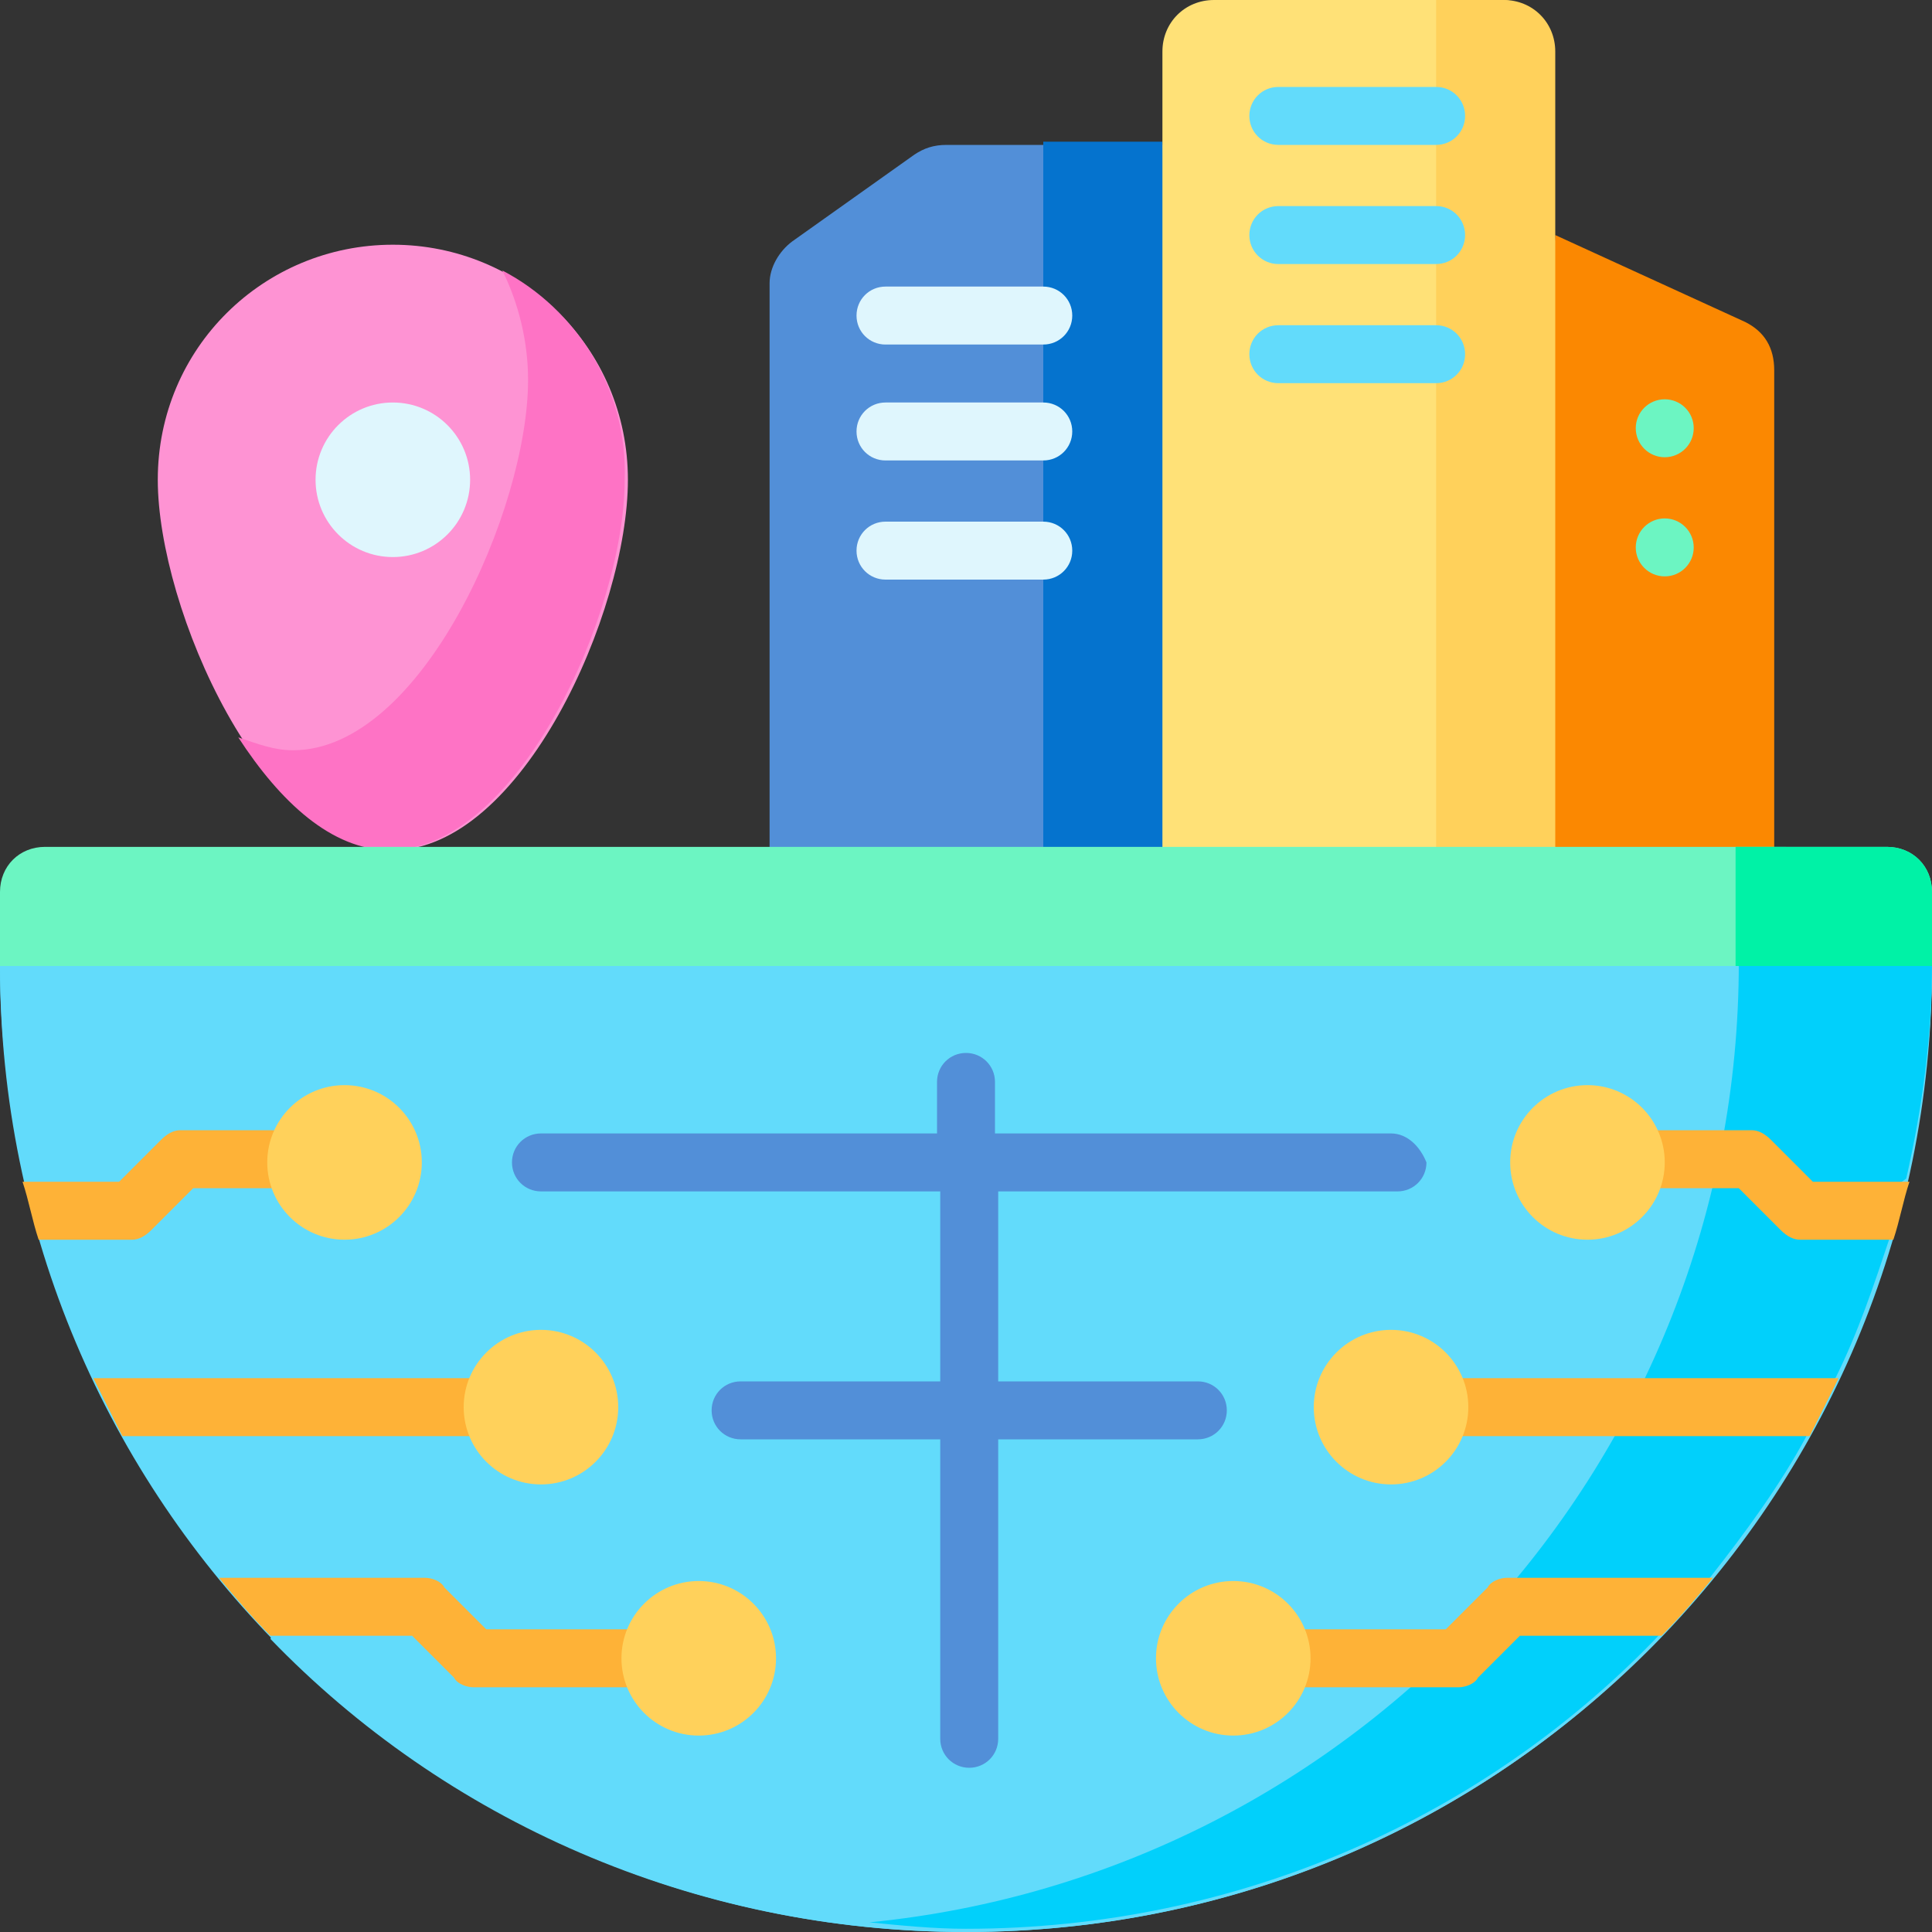 <?xml version="1.0" encoding="utf-8"?>
<!-- Generator: Adobe Illustrator 26.5.0, SVG Export Plug-In . SVG Version: 6.00 Build 0)  -->
<svg version="1.1" id="Capa_1" xmlns="http://www.w3.org/2000/svg" xmlns:xlink="http://www.w3.org/1999/xlink" x="0px" y="0px"
	 width="60px" height="60px" viewBox="0 0 60 60" style="enable-background:new 0 0 60 60;" xml:space="preserve">
<rect x="0" y="0" width="60" height="60" fill="#333333" stroke="none"/>
<style type="text/css">
	.st0{fill:#528FD8;}
	.st1{fill:#0573CE;}
	.st2{fill:#FB8801;}
	.st3{fill:#FFE177;}
	.st4{fill:#FFD15B;}
	.st5{fill:#62DBFB;}
	.st6{fill:#01D0FB;}
	.st7{fill:#FEB237;}
	.st8{fill:#FE93D3;}
	.st9{fill:#FE73C5;}
	.st10{fill:#DFF6FD;}
	.st11{fill:#6CF5C2;}
	.st12{fill:#00F2A6;}
</style>
<g>
	<g>
		<path class="st0" d="M36.1,27.5H23.9V8.8c0-0.5,0.3-1,0.7-1.3l3.8-2.7c0.3-0.2,0.6-0.3,1-0.3h6.8L36.1,27.5L36.1,27.5z"/>
	</g>
	<g>
		<path class="st1" d="M32.4,4.4v23.1h4.8L36.1,4.4L32.4,4.4z"/>
	</g>
	<g>
		<path class="st2" d="M48.3,7.3l5.9,2.7c0.6,0.3,0.9,0.8,0.9,1.5v16h-8L48.3,7.3z"/>
	</g>
	<g>
		<path class="st3" d="M48.3,27.5H36.1V1.6c0-0.9,0.7-1.6,1.6-1.6h8.9c0.9,0,1.6,0.7,1.6,1.6V27.5z"/>
	</g>
	<g>
		<path class="st4" d="M44.6,0v27.5h3.7V1.6c0-0.9-0.7-1.6-1.6-1.6H44.6z"/>
	</g>
	<g>
		<path class="st5" d="M60,30c0,16.6-13.4,30-30,30S0,46.6,0,30H60z"/>
	</g>
	<g>
		<path class="st5" d="M60,30l-30-2L0,30c0,2.3,0.3,4.5,0.8,6.7l1.1,0.8l-0.6,1c0.4,1.5,1,3,1.7,4.4l1.7,0.9l-0.8,0.9
			c0.9,1.6,1.9,3.1,3,4.4l1.8,0.9l-0.3,0.9C13.8,56.5,21.5,60,30,60s16.2-3.5,21.6-9.2l-0.3-0.9l1.8-0.9c1.1-1.4,2.2-2.9,3-4.4
			l-0.8-0.9l1.7-0.9c0.7-1.4,1.2-2.9,1.7-4.4l-0.6-1l1.1-0.8C59.7,34.5,60,32.3,60,30L60,30z"/>
	</g>
	<g>
		<path class="st6" d="M51.3,49.9l1.8-0.9c1.1-1.4,2.2-2.9,3-4.4l-0.8-0.9l1.7-0.9c0.7-1.4,1.2-2.9,1.7-4.4l-0.6-1l1.1-0.8
			c0.5-2.2,0.8-4.4,0.8-6.7l-3-1.2l-3,1.2c0,15.5-11.8,28.3-27,29.8c1,0.1,2,0.2,3,0.2c8.5,0,16.2-3.5,21.6-9.2L51.3,49.9z"/>
	</g>
	<g>
		<g>
			<path class="st7" d="M53.2,49h-6.4c-0.2,0-0.5,0.1-0.6,0.3l-1.3,1.3h-6.6c-0.5,0-0.9,0.4-0.9,0.9s0.4,0.9,0.9,0.9h7
				c0.2,0,0.5-0.1,0.6-0.3l1.3-1.3h4.4C52.2,50.2,52.7,49.6,53.2,49z"/>
		</g>
		<g>
			<path class="st7" d="M56.3,36.7L55,35.4c-0.2-0.2-0.4-0.3-0.6-0.3h-5.1c-0.5,0-0.9,0.4-0.9,0.9s0.4,0.9,0.9,0.9H54l1.3,1.3
				c0.2,0.2,0.4,0.3,0.6,0.3h2.9c0.2-0.6,0.3-1.2,0.5-1.8H56.3z"/>
		</g>
		<g>
			<path class="st7" d="M43.2,42.8c-0.5,0-0.9,0.4-0.9,0.9c0,0.5,0.4,0.9,0.9,0.9h13c0.3-0.6,0.6-1.2,0.9-1.8H43.2z"/>
		</g>
	</g>
	<g>
		<g>
			<path class="st7" d="M6.8,49h6.4c0.2,0,0.5,0.1,0.6,0.3l1.3,1.3h6.6c0.5,0,0.9,0.4,0.9,0.9s-0.4,0.9-0.9,0.9h-7
				c-0.2,0-0.5-0.1-0.6-0.3l-1.3-1.3H8.4C7.8,50.2,7.3,49.6,6.8,49z"/>
		</g>
		<g>
			<path class="st7" d="M3.7,36.7L5,35.4c0.2-0.2,0.4-0.3,0.6-0.3h5.1c0.5,0,0.9,0.4,0.9,0.9s-0.4,0.9-0.9,0.9H6l-1.3,1.3
				c-0.2,0.2-0.4,0.3-0.6,0.3H1.2c-0.2-0.6-0.3-1.2-0.5-1.8H3.7z"/>
		</g>
		<g>
			<path class="st7" d="M16.8,42.8c0.5,0,0.9,0.4,0.9,0.9c0,0.5-0.4,0.9-0.9,0.9h-13c-0.3-0.6-0.6-1.2-0.9-1.8H16.8z"/>
		</g>
	</g>
	<g>
		<circle class="st4" cx="21.7" cy="51.5" r="2.4"/>
	</g>
	<g>
		<circle class="st4" cx="16.8" cy="43.7" r="2.4"/>
	</g>
	<g>
		<g>
			<circle class="st4" cx="10.7" cy="36.1" r="2.4"/>
		</g>
	</g>
	<g>
		<circle class="st4" cx="38.3" cy="51.5" r="2.4"/>
	</g>
	<g>
		<circle class="st4" cx="43.2" cy="43.7" r="2.4"/>
	</g>
	<g>
		<g>
			<circle class="st4" cx="49.3" cy="36.1" r="2.4"/>
		</g>
	</g>
	<g>
		<path class="st8" d="M4.9,14.9c0,4,3.3,11.5,7.3,11.5s7.3-7.4,7.3-11.5s-3.3-7.3-7.3-7.3S4.9,10.8,4.9,14.9z"/>
	</g>
	<g>
		<path class="st9" d="M15.6,8.4c0.5,1,0.8,2.2,0.8,3.4c0,4-3.3,11.5-7.3,11.5c-0.6,0-1.1-0.2-1.7-0.4c1.3,2,2.9,3.5,4.7,3.5
			c4,0,7.3-7.4,7.3-11.5C19.5,12.1,17.9,9.6,15.6,8.4L15.6,8.4z"/>
	</g>
	<g>
		<circle class="st10" cx="12.2" cy="14.9" r="2.4"/>
	</g>
	<g>
		<path class="st5" d="M44.6,4.5h-4.9c-0.5,0-0.9-0.4-0.9-0.9s0.4-0.9,0.9-0.9h4.9c0.5,0,0.9,0.4,0.9,0.9S45.1,4.5,44.6,4.5z"/>
	</g>
	<g>
		<path class="st5" d="M44.6,8.2h-4.9c-0.5,0-0.9-0.4-0.9-0.9s0.4-0.9,0.9-0.9h4.9c0.5,0,0.9,0.4,0.9,0.9S45.1,8.2,44.6,8.2z"/>
	</g>
	<g>
		<path class="st5" d="M44.6,11.9h-4.9c-0.5,0-0.9-0.4-0.9-0.9c0-0.5,0.4-0.9,0.9-0.9h4.9c0.5,0,0.9,0.4,0.9,0.9
			C45.5,11.5,45.1,11.9,44.6,11.9z"/>
	</g>
	<g>
		<path class="st10" d="M32.4,10.7h-4.9c-0.5,0-0.9-0.4-0.9-0.9c0-0.5,0.4-0.9,0.9-0.9h4.9c0.5,0,0.9,0.4,0.9,0.9
			C33.3,10.3,32.9,10.7,32.4,10.7z"/>
	</g>
	<g>
		<path class="st10" d="M32.4,14.3h-4.9c-0.5,0-0.9-0.4-0.9-0.9s0.4-0.9,0.9-0.9h4.9c0.5,0,0.9,0.4,0.9,0.9S32.9,14.3,32.4,14.3z"/>
	</g>
	<g>
		<path class="st10" d="M32.4,18h-4.9c-0.5,0-0.9-0.4-0.9-0.9s0.4-0.9,0.9-0.9h4.9c0.5,0,0.9,0.4,0.9,0.9S32.9,18,32.4,18z"/>
	</g>
	<g>
		<path class="st0" d="M43.2,35.2H30.9v-1.6c0-0.5-0.4-0.9-0.9-0.9s-0.9,0.4-0.9,0.9v1.6H16.8c-0.5,0-0.9,0.4-0.9,0.9
			c0,0.5,0.4,0.9,0.9,0.9h12.4v5.9h-6.2c-0.5,0-0.9,0.4-0.9,0.9c0,0.5,0.4,0.9,0.9,0.9h6.2v9.3c0,0.5,0.4,0.9,0.9,0.9
			s0.9-0.4,0.9-0.9v-9.3h6.2c0.5,0,0.9-0.4,0.9-0.9c0-0.5-0.4-0.9-0.9-0.9h-6.2V37h12.4c0.5,0,0.9-0.4,0.9-0.9
			C44.1,35.6,43.7,35.2,43.2,35.2L43.2,35.2z"/>
	</g>
	<g>
		<circle class="st11" cx="51.7" cy="13.3" r="0.9"/>
	</g>
	<g>
		<circle class="st11" cx="51.7" cy="17" r="0.9"/>
	</g>
	<g>
		<path class="st11" d="M60,30H0v-2.3c0-0.8,0.6-1.4,1.4-1.4h57.2c0.8,0,1.4,0.6,1.4,1.4V30z"/>
	</g>
	<g>
		<path class="st12" d="M53.9,26.3V30H60v-2.3c0-0.8-0.6-1.4-1.4-1.4H53.9z"/>
	</g>
</g>
</svg>
